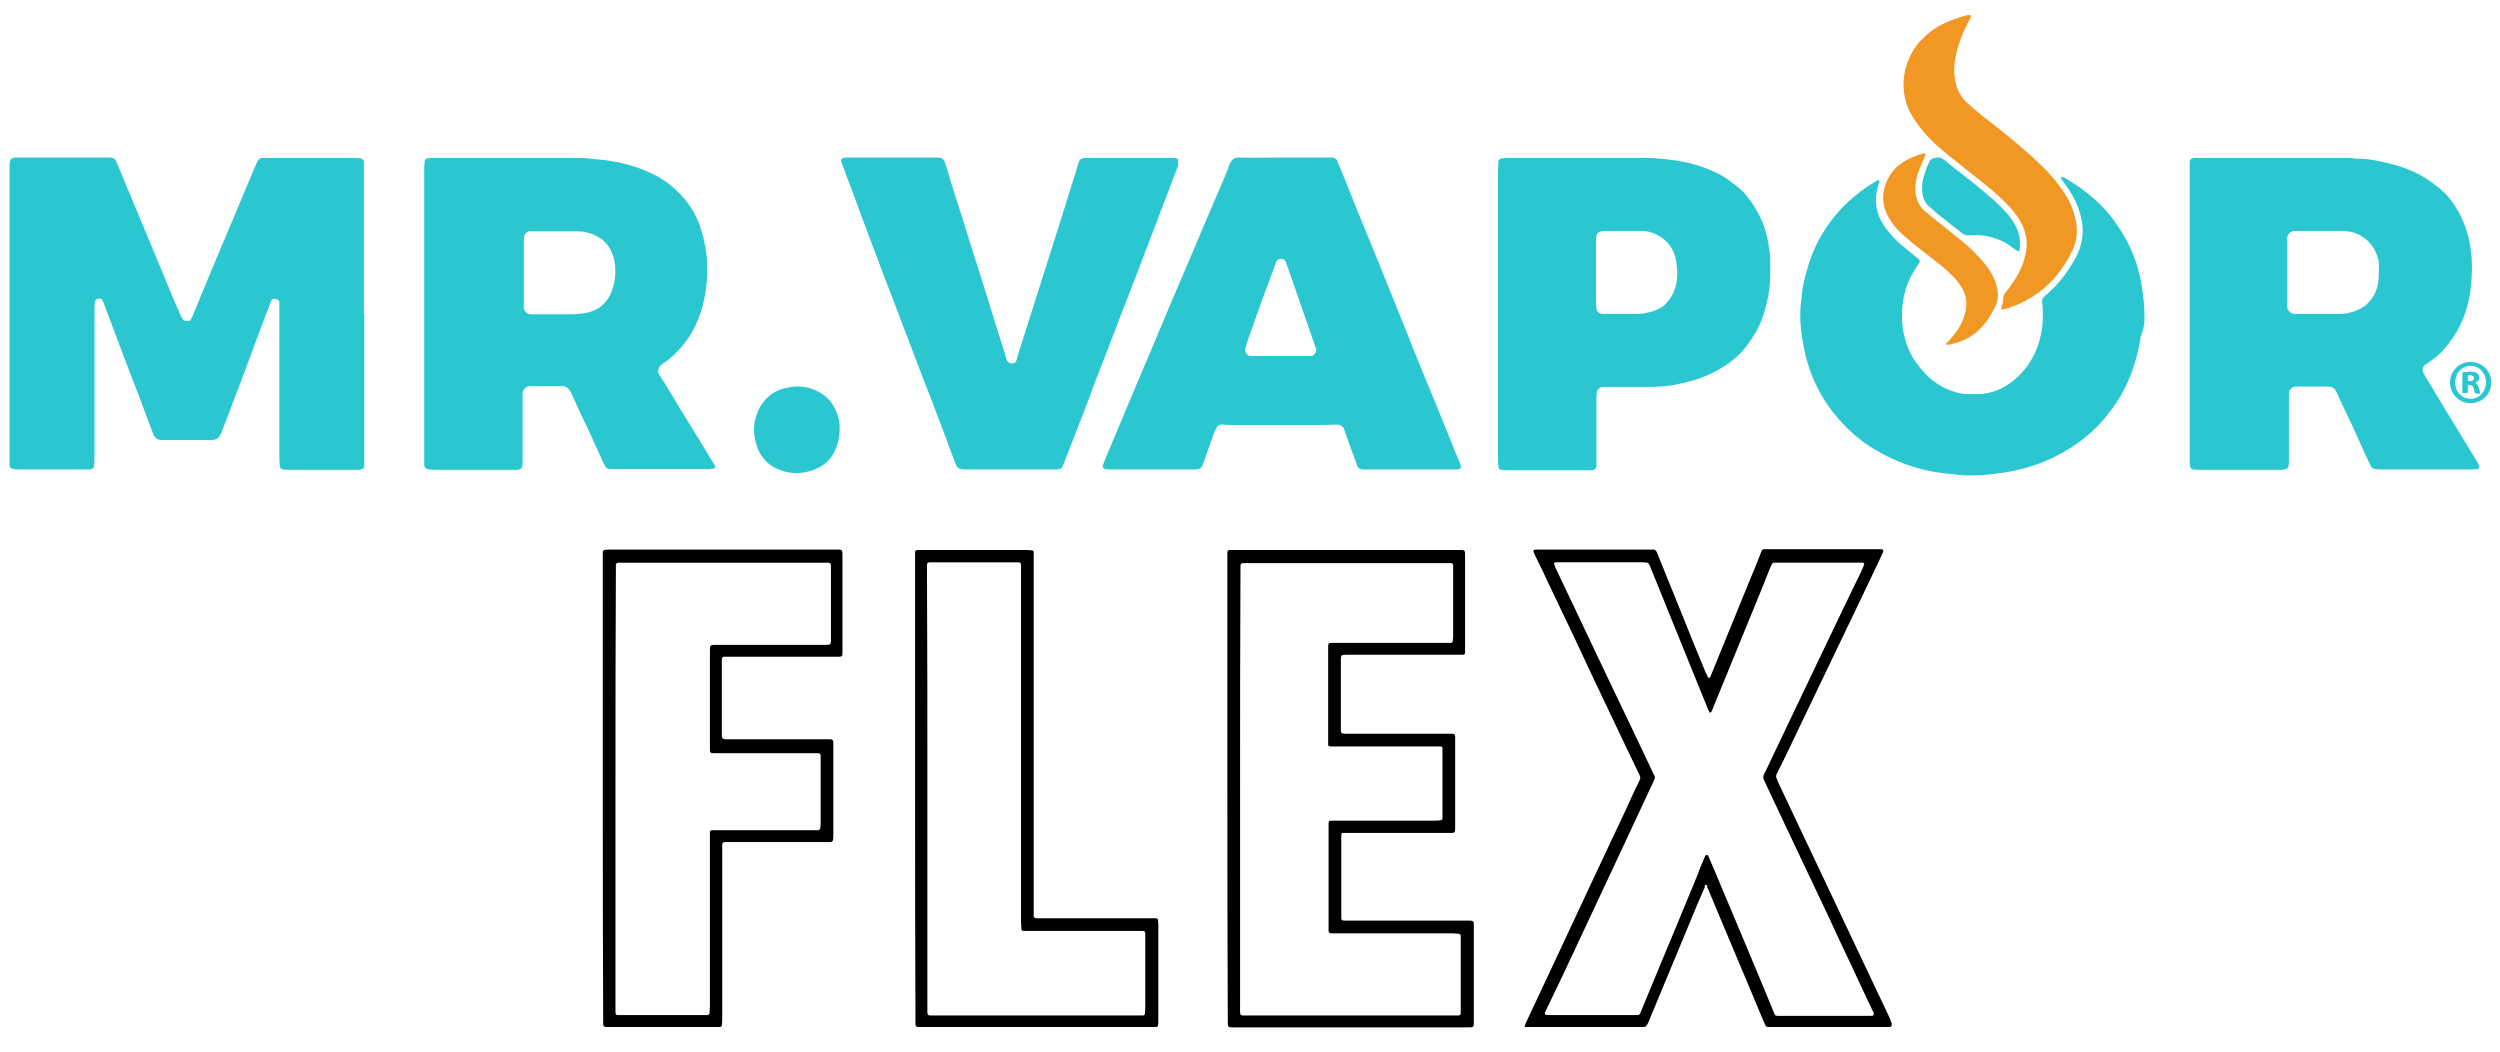 <?xml version="1.0" encoding="UTF-8"?> <svg xmlns="http://www.w3.org/2000/svg" xmlns:xlink="http://www.w3.org/1999/xlink" version="1.1" id="Layer_1" x="0px" y="0px" viewBox="0 0 630 265" style="enable-background:new 0 0 630 265;" xml:space="preserve"> <style type="text/css"> .st0{fill:#F19724;} .st1{fill:#2BC7D1;} </style> <g> <g> <path class="st0" d="M502.9,77c0.7-1.5,0.7-3.1,0.3-4.7c-0.3-1.3-0.8-2.4-1.5-3.6c-0.8-1.4-1.8-2.6-2.9-3.8 c-1.3-1.4-2.6-2.7-4.1-3.9c-1.9-1.5-3.7-3-5.6-4.5c-1.3-1-2.6-2.1-3.8-3.1c-2.1-1.7-2.8-4-2.6-6.6c0.1-1.3,0.4-2.7,0.9-3.9 c0.4-1,0.8-2.1,1.3-3.1c0.1-0.3,0.4-0.6,0.3-1c-0.2-0.2-0.5-0.1-0.7-0.1c-1.6,0.5-3.2,1.1-4.7,2c-1.1,0.7-2.2,1.6-3,2.7 c-1.9,2.6-2.7,5.5-2,8.6c0.3,1.3,0.9,2.5,1.7,3.7c0.9,1.4,2,2.6,3.3,3.7c1.5,1.3,2.9,2.5,4.5,3.7c1.5,1.2,3.1,2.4,4.6,3.6 c1.2,0.9,2.3,2,3.4,3.1c0.9,0.9,1.6,1.9,2.2,2.9c0.8,1.4,1.1,2.8,1,4.4c-0.1,1.4-0.5,2.7-1,3.9c-0.7,1.6-1.7,2.9-2.8,4.2 c-0.4,0.5-0.9,1-1.3,1.4c0,0,0,0.2,0.1,0.3c0.6,0,1.2-0.1,1.7-0.3C497.3,85.4,500.7,81.9,502.9,77"></path> <path class="st0" d="M522.3,63c1-2.1,1.3-4.5,0.9-6.9c-0.3-1.5-0.7-3-1.3-4.4c-0.8-1.9-2-3.6-3.2-5.2c-1.4-1.9-3-3.6-4.7-5.2 c-2.6-2.5-5.3-4.8-8.1-7.1c-2.2-1.8-4.4-3.5-6.6-5.2c-1.2-1-2.3-2-3.5-3c-1-0.9-1.7-1.9-2.3-3.1c-0.6-1.4-0.9-2.8-1-4.3 c-0.1-1.7,0.1-3.4,0.5-5.1c0.6-2.7,1.6-5.3,2.9-7.7c0.2-0.5,0.5-0.9,0.7-1.4c0.1-0.1,0.1-0.4,0-0.5c-0.1-0.1-0.3-0.1-0.5-0.1 c-0.1,0-0.2,0-0.3,0c-2.3,0.6-4.6,1.4-6.7,2.5c-2.1,1.1-3.9,2.6-5.5,4.4c-3.6,4.1-5.9,12-1.5,18.9c0.8,1.3,1.7,2.5,2.7,3.7 c1.6,1.8,3.3,3.5,5.2,5c2.2,1.8,4.5,3.6,6.7,5.4c1.8,1.4,3.6,2.8,5.4,4.3c1.5,1.3,3,2.7,4.3,4.1c1.1,1.2,2.1,2.5,2.9,4 c1.2,2.2,1.7,4.6,1.3,7.1c-0.3,1.8-0.8,3.5-1.7,5.2c-0.8,1.7-1.9,3.2-3,4.7c-1,1.2-1,1.1-1.1,2.5c0,0.5-0.2,0.9-0.3,1.4 c-0.1,0.3-0.1,0.5-0.2,1.1c0.7-0.2,1.2-0.3,1.6-0.4C513.6,75.2,518.9,70.1,522.3,63"></path> </g> <path class="st1" d="M624.6,97.8c-0.2-0.7-0.4-1.1-0.9-1.3v-0.1c0.6-0.2,1-0.6,1-1.2c0-0.5-0.2-0.9-0.5-1.1 c-0.3-0.3-0.8-0.4-1.7-0.4c-0.8,0-1.5,0.1-1.9,0.2V99h1.2V97h0.5c0.7,0,1,0.3,1.1,0.8c0.2,0.6,0.2,1.1,0.4,1.3h1.2 C624.9,98.8,624.8,98.6,624.6,97.8z M622.4,96.1h-0.6v-1.5c0.1,0,0.3-0.1,0.6-0.1c0.7,0,1.1,0.3,1.1,0.8 C623.5,95.9,623,96.1,622.4,96.1z"></path> <path class="st1" d="M622.6,91.2c-2.9,0-5.2,2.3-5.2,5.2s2.3,5.2,5.2,5.2c2.9,0,5.2-2.3,5.2-5.2S625.5,91.2,622.6,91.2z M622.6,100.5c-2.2,0-3.9-1.8-3.9-4.1c0-2.3,1.7-4.2,3.9-4.2c2.2,0,3.9,1.9,3.9,4.2C626.4,98.7,624.8,100.5,622.6,100.5z"></path> <path class="st1" d="M624.6,97.8c-0.2-0.7-0.4-1.1-0.9-1.3v-0.1c0.6-0.2,1-0.6,1-1.2c0-0.5-0.2-0.9-0.5-1.1 c-0.3-0.3-0.8-0.4-1.7-0.4c-0.8,0-1.5,0.1-1.9,0.2V99h1.2V97h0.5c0.7,0,1,0.3,1.1,0.8c0.2,0.6,0.2,1.1,0.4,1.3h1.2 C624.9,98.8,624.8,98.6,624.6,97.8z M622.4,96.1h-0.6v-1.5c0.1,0,0.3-0.1,0.6-0.1c0.7,0,1.1,0.3,1.1,0.8 C623.5,95.9,623,96.1,622.4,96.1z"></path> <path class="st1" d="M624.6,97.8c-0.2-0.7-0.4-1.1-0.9-1.3v-0.1c0.6-0.2,1-0.6,1-1.2c0-0.5-0.2-0.9-0.5-1.1 c-0.3-0.3-0.8-0.4-1.7-0.4c-0.8,0-1.5,0.1-1.9,0.2V99h1.2V97h0.5c0.7,0,1,0.3,1.1,0.8c0.2,0.6,0.2,1.1,0.4,1.3h1.2 C624.9,98.8,624.8,98.6,624.6,97.8z M622.4,96.1h-0.6v-1.5c0.1,0,0.3-0.1,0.6-0.1c0.7,0,1.1,0.3,1.1,0.8 C623.5,95.9,623,96.1,622.4,96.1z"></path> <path class="st1" d="M210.8,112.6c0.5-1.4,0.8-2.8,0.8-4.2c0-2-0.1-2.6-0.7-4.3c-1.1-3-3.1-4.9-6-6c-2.5-0.9-4.9-0.9-7.4-0.2 c-2.3,0.6-4.1,1.9-5.5,3.9c-1.2,1.8-1.8,3.8-2,5.9c-0.1,1.8,0.3,3.5,0.9,5.2c0.9,2.3,2.4,4,4.6,5.1c3.6,1.7,7.3,1.6,10.9-0.2 C208.5,116.7,210,114.9,210.8,112.6"></path> <path class="st1" d="M445.4,60.2c-0.7-3.5-2.2-6.7-4.3-9.6c-0.8-1-1.5-2.1-2.5-2.9c-2-1.7-4.1-3.3-6.6-4.4 c-3.2-1.5-6.5-2.4-9.9-2.9c-1.3-0.2-2.6-0.3-3.8-0.4c-1.5-0.2-2.9-0.2-4.4-0.2c-9,0-18.1,0-27.1,0c-2.3,0-4.6,0-6.9,0 c-0.5,0-1,0-1.4,0.1c-0.6,0.1-0.9,0.4-0.9,0.9c0,0.7-0.1,1.3-0.1,1.9v73.1c0,0.6,0,1.2,0.1,1.8c0,0.4,0.3,0.8,0.8,0.8 c0.5,0.1,1.1,0.1,1.6,0.1c6.6,0,13.3,0,19.9,0c0.4,0,0.8,0,1.2,0c0.2,0,0.4,0,0.5-0.1c0.3-0.1,0.5-0.3,0.6-0.6 c0.1-0.2,0.1-0.5,0.1-0.7c0-0.5,0-1,0-1.6c0-5,0-10,0-15c0-0.5,0-1.1,0.1-1.6c0.1-0.8,0.8-1.4,1.6-1.4c0.5,0,0.9,0,1.4,0 c3.3,0,6.6,0,9.9,0c2.7,0,5.4-0.2,8-0.8c3.6-0.7,7-1.9,10.2-3.8c2.4-1.4,4.6-3.1,6.3-5.3c1.7-2.1,3.1-4.4,4.1-6.9 c1.4-3.7,2.2-7.7,2.2-11.7c0-0.8,0-1.6,0-2.5C446.2,64.3,445.8,62.3,445.4,60.2z M422.6,70.3c-0.2,2.2-1,4.2-2.5,5.9 c-1.2,1.4-2.8,2.1-4.6,2.5c-1.1,0.3-2.3,0.4-3.5,0.4c-2.3,0-4.7,0-7,0c-0.4,0-0.8,0-1.2,0c-0.9-0.1-1.4-0.6-1.5-1.4 c-0.1-0.5,0-0.9-0.1-1.4v-7.6c0-2.6,0-5.3,0-7.9c0-0.5,0-0.9,0.1-1.4c0.1-0.6,0.6-1,1.2-1.1c0.2,0,0.5-0.1,0.7-0.1 c3.2,0,6.3,0,9.5,0c1.1,0,2.2,0.2,3.3,0.7c3.4,1.5,5.2,4.2,5.5,7.9C422.7,68,422.7,69.2,422.6,70.3z"></path> <path class="st1" d="M368.1,117.3c-0.2-0.7-0.5-1.3-0.8-2c-1.9-4.8-3.9-9.6-5.8-14.3c-2.2-5.3-4.4-10.6-6.5-16 c-2.6-6.5-5.3-13.1-7.9-19.6c-1.9-4.7-3.9-9.4-5.8-14.2c-1-2.5-2-5-3-7.5c-0.4-1-0.9-2.1-1.3-3.1c-0.2-0.5-0.6-0.8-1.2-0.9 c-0.5,0-1.1,0-1.6,0c-3.5,0-6.9,0-10.4,0h-1.1c-3.5,0-6.9,0.1-10.4,0c-1.3,0-1.9,0.5-2.4,1.6c-0.6,1.8-1.4,3.5-2.1,5.2 c-1.5,3.5-3,7-4.5,10.5c-1.1,2.5-2.1,5.1-3.2,7.6c-1.5,3.5-3,7-4.5,10.5c-1.7,4-3.3,7.9-5,11.9c-1.8,4.3-3.7,8.6-5.5,13 c-2.2,5.2-4.4,10.5-6.6,15.7c-0.2,0.6-0.4,1.1-0.6,1.6c-0.1,0.4,0.1,0.8,0.6,0.9c0.5,0.1,0.9,0.1,1.4,0.1h20.6c2.1,0,2.2-0.1,2.9-2 c0.7-2,1.4-4,2.1-6c0.3-0.8,0.6-1.7,1-2.4c0.3-0.6,0.8-1,1.6-0.9c1.1,0.1,2.1,0.1,3.2,0.1c6.3,0,12.7,0,19,0c2.2,0,4.5,0,6.7-0.1 c0.7,0,1.2,0.3,1.6,0.9c0.1,0.3,0.2,0.5,0.3,0.8c0.7,2,1.4,4.1,2.2,6.1c0.3,0.8,0.6,1.6,0.9,2.5c0.2,0.7,0.7,0.9,1.3,1 c0.4,0,0.7,0,1.1,0h21.5c0.4,0,0.7,0,1.1,0c0.2,0,0.5-0.1,0.7-0.1C368,118.1,368.3,117.7,368.1,117.3z M331.2,89.3 c-0.2,0.2-0.4,0.4-0.7,0.4c-0.4,0-0.7,0-1.1,0c-4.5,0-8.9,0-13.4,0c-0.2,0-0.5,0-0.7,0c-0.8,0-1.3-0.4-1.5-1.2 c-0.1-0.2-0.1-0.5,0-0.7c0.2-0.7,0.5-1.4,0.7-2.2c0.9-2.5,1.8-5.1,2.7-7.6c1.4-3.9,2.8-7.8,4.3-11.7c0.1-0.3,0.2-0.5,0.4-0.8 c0.5-0.3,0.9-0.3,1.3-0.2c0.3,0,0.5,0.2,0.7,0.5c0.1,0.2,0.2,0.4,0.3,0.7c0.7,2,1.4,4,2.1,6c1.6,4.7,3.3,9.4,4.9,14.1 c0.1,0.3,0.2,0.7,0.4,1C331.9,88.2,331.7,88.7,331.2,89.3z"></path> <path class="st1" d="M180.1,117.2c-0.1-0.2-0.2-0.4-0.4-0.6c-1.8-3-3.6-6-5.5-9c-2.2-3.6-4.3-7.1-6.5-10.7c-0.7-1-1.3-2.1-1.9-3.1 c0.1-1.2,0.6-1.8,1.3-2.2c1.5-1,2.9-2.2,4.1-3.6c1.7-1.8,3.1-3.9,4.1-6.1c1.9-4,2.7-8.2,2.9-12.6c0.1-1.8,0-3.5-0.2-5.3 c-0.3-2.5-0.9-5-1.7-7.3c-0.9-2.5-2.3-4.8-4-6.8c-2.5-2.9-5.5-5.1-9-6.6c-3.3-1.5-6.8-2.4-10.5-2.9c-1.2-0.2-2.5-0.2-3.7-0.4 c-1.6-0.2-3.3-0.2-4.9-0.2h-35.7c-0.2,0-0.5,0.1-0.7,0.1c-0.4,0.1-0.8,0.4-0.8,0.8c0,0.5-0.1,1.1-0.1,1.6v73.6c0,0.4,0,0.8,0,1.2 c0.1,0.8,0.4,1.1,1.2,1.2c0.5,0.1,1.1,0.1,1.6,0.1h19.2c0.5,0,0.9,0,1.4,0c0.2,0,0.5-0.1,0.7-0.2c0.4-0.1,0.6-0.4,0.6-0.7 c0.1-0.6,0.1-1.2,0.1-1.8c0-5,0-10,0-15c0-0.5,0-1.1,0-1.6c0-0.9,0.9-1.8,1.8-1.8c0.2,0,0.4,0,0.5,0h7c0.3,0,0.6,0,0.9,0 c0.7,0.1,1.2,0.4,1.6,1c0.2,0.3,0.3,0.6,0.5,0.9c0.6,1.2,1.1,2.3,1.6,3.5c0.9,1.9,1.8,3.8,2.7,5.7c1.2,2.5,2.3,5.1,3.5,7.7 c1,2.1,0.9,2.1,3.3,2.1h22.5c0.3,0,0.6,0,0.9,0c0.2,0,0.5,0,0.7-0.1C180.2,118.2,180.4,117.8,180.1,117.2z M154.2,73.3 c-1.2,3.1-3.4,5-6.7,5.6c-1.3,0.2-2.6,0.3-3.9,0.3c-2.9,0-5.7,0-8.6,0c-0.5,0-0.9,0-1.4,0c-0.8-0.1-1.5-0.8-1.6-1.6 c0-0.5,0-0.9,0-1.4V61c0-0.5,0-1,0.1-1.4c0.1-0.7,0.6-1.2,1.3-1.3c0.3,0,0.7,0,1,0h11.1c0.9,0,1.9,0.1,2.8,0.4 c3.4,0.9,5.5,3.1,6.4,6.4C155.3,67.7,155.2,70.5,154.2,73.3z"></path> <path class="st1" d="M624.7,117.2c-0.2-0.3-0.3-0.6-0.5-0.9c-1.1-1.8-2.2-3.6-3.3-5.4c-3.2-5.2-6.3-10.4-9.5-15.7 c-0.2-0.4-0.5-0.8-0.7-1.2c-0.3-0.7-0.3-1.6,0.6-2.2c0.4-0.3,0.8-0.5,1.2-0.8c1.2-0.9,2.4-1.8,3.4-3c1.2-1.4,2.3-2.9,3.3-4.6 c2.2-3.9,3.3-8.1,3.6-12.6c0.2-2.7,0.2-5.5-0.2-8.2c-0.6-3.7-1.7-7.2-3.7-10.3c-0.9-1.5-2-2.9-3.3-4.1c-1.8-1.6-3.7-3-5.9-4.2 c-2.3-1.2-4.7-2.1-7.2-2.7c-2.7-0.7-5.5-1.3-8.3-1.3c-0.2,0-0.4,0-0.5,0c-1.3-0.3-2.7-0.2-4-0.2h-35.4c-0.5,0-0.9,0-1.4,0 c-0.7,0.1-1.1,0.4-1.1,1.1c0,0.6,0,1.3,0,1.9c0,12.1,0,24.2,0,36.3v27.8c0,3,0,6,0,9c0,0.5,0,1.1,0.1,1.6c0.1,0.4,0.4,0.8,0.8,0.8 c0.6,0.1,1.2,0.1,1.8,0.1c6.4,0,12.8,0,19.2,0c0.5,0,0.9,0,1.4,0c0.3,0,0.6-0.1,0.9-0.2c0.4-0.1,0.6-0.3,0.7-0.7 c0.1-0.6,0.1-1.2,0.1-1.8c0-5.1,0-10.1,0-15.1c0-0.5,0-1.1,0-1.6c0-0.4,0.2-0.7,0.4-0.9c0.4-0.5,0.9-0.7,1.5-0.7c2.2,0,4.3,0,6.5,0 c0.5,0,1.1,0,1.6,0c1,0.1,1.6,0.5,2,1.4c1.2,2.7,2.5,5.4,3.8,8.1c1,2.1,1.9,4.2,2.8,6.2c0.7,1.4,1.3,2.9,2,4.3 c0.2,0.5,0.6,0.7,1.1,0.8c0.5,0.1,1.1,0.1,1.6,0.1c2.3,0,4.7,0,7,0c5.2,0,10.3,0,15.5,0c0.6,0,1.2,0,1.8-0.1 C624.7,118.2,624.9,117.7,624.7,117.2z M599.4,70.4c-0.2,2.4-1.1,4.5-2.9,6.2c-0.8,0.8-1.8,1.3-2.8,1.7c-1.3,0.5-2.6,0.8-4,0.8 c-3.7,0-7.4,0-11.1,0c-0.2,0-0.3,0-0.5,0c-0.8,0-1.7-0.9-1.7-1.7c0-0.5,0-1,0-1.4V61.2c0-0.5,0-0.9,0-1.4c0.1-0.8,0.8-1.5,1.6-1.6 c0.3,0,0.6,0,0.9,0c3.7,0,7.5,0,11.3,0c1.6,0,3,0.3,4.4,1c2.2,1.2,3.7,3,4.5,5.4c0.3,0.8,0.4,1.7,0.4,2.6 C599.4,68.3,599.5,69.4,599.4,70.4z"></path> <path class="st1" d="M296.9,40.8c0.1-0.5-0.1-0.9-0.7-1c-0.4,0-0.8,0-1.2,0c-6.9,0-13.7,0-20.6,0c-0.3,0-0.6,0-0.9,0 c-1.1,0.1-1.3,0.2-1.7,1.2c-0.4,1.3-0.8,2.6-1.2,3.9c-1.8,5.8-3.6,11.6-5.5,17.5c-1.2,3.9-2.5,7.8-3.7,11.7 c-1.6,4.9-3.1,9.8-4.7,14.8c-0.2,0.7-0.4,1.4-0.6,2c-0.1,0.2-0.2,0.4-0.4,0.5c-0.7,0.4-1.7,0.1-2-0.7c-0.1-0.2-0.2-0.4-0.2-0.7 c-0.9-2.9-1.8-5.7-2.7-8.6c-1.2-4-2.5-7.9-3.7-11.9c-1.7-5.3-3.4-10.6-5-15.9c-0.3-0.9-0.6-1.8-0.9-2.7c-0.9-3-1.9-6-2.8-9.1 c-0.6-2-0.8-2.1-2.8-2.1c-3.6,0-7.2,0-10.7,0c-2.8,0-5.6,0-8.4,0c-1,0-2,0-3,0c-0.4,0-0.7,0-1,0.1c-0.4,0.1-0.7,0.5-0.5,0.9 c0,0.1,0.1,0.2,0.1,0.3c0.4,1.1,0.8,2.2,1.2,3.3c1.1,2.9,2.2,5.7,3.2,8.6c1.5,3.9,2.9,7.8,4.4,11.7c1.4,3.8,2.9,7.6,4.3,11.3 c1.5,3.9,3,7.9,4.5,11.8c1.6,4.3,3.3,8.6,5,13c1.9,4.9,3.7,9.8,5.5,14.6c0.2,0.7,0.5,1.3,0.8,2c0.2,0.6,0.7,0.8,1.2,0.9 c0.5,0.1,1.1,0.1,1.6,0.1h11.1c3.5,0,6.9,0,10.4,0c0.5,0,1.1,0,1.6-0.1c0.4,0,0.7-0.2,0.8-0.6c0.3-0.6,0.6-1.3,0.8-1.9 c1.2-3,2.3-6,3.5-9c1.4-3.6,2.8-7.2,4.1-10.8c1.1-2.8,2.2-5.7,3.3-8.5c1-2.7,2.1-5.4,3.1-8.1c1.1-2.8,2.2-5.7,3.3-8.5 c1.3-3.4,2.6-6.8,3.9-10.2c1.2-3.1,2.3-6.1,3.5-9.2c1.2-3.2,2.5-6.5,3.7-9.7C296.8,41.3,296.9,41,296.9,40.8"></path> <path class="st1" d="M540.4,79.6c0-1.6-0.1-3.2-0.3-4.7c-0.2-1.9-0.5-3.7-0.9-5.5c-0.9-3.8-2.3-7.4-4.4-10.7 c-1.6-2.6-3.4-5.1-5.6-7.2c-0.9-0.9-1.8-1.7-2.8-2.5c-1.7-1.5-3.7-2.7-5.6-3.9c-0.3-0.2-0.7-0.4-1.1-0.5c-0.2-0.1-0.3,0-0.4,0.3 c0.2,0.2,0.4,0.5,0.6,0.8c0.5,0.8,1.1,1.5,1.6,2.3c1.2,1.8,2.1,3.8,2.7,5.9c1.1,3.7,0.8,7.3-1,10.8c-1.9,3.6-4.3,6.7-7.3,9.4 c-0.3,0.2-0.5,0.4-0.8,0.7c-0.4,0.3-0.5,0.7-0.5,1.3c0.1,0.8,0.2,1.5,0.2,2.3c0,1.6,0,3.3-0.3,4.9c-0.4,2.4-1.1,4.7-2.3,6.8 c-1.2,2.3-2.9,4.2-4.8,5.8c-2.5,2-5.4,3.3-8.7,3.4c-1.1,0-2.1,0-3.2,0c-1.1,0-2.1-0.3-3.1-0.6c-3.9-1.2-6.9-3.7-9.3-7 c-2.2-2.9-3.3-6.3-3.7-9.9c-0.2-2-0.1-4.1,0.2-6.1c0.4-2.6,1.3-5,2.6-7.2c0.4-0.6,0.8-1.3,1.2-1.9c0.2-0.2,0.3-0.5,0.4-0.7 c-0.1-0.6-0.5-0.8-0.8-1c-1.4-1.1-2.7-2.2-4.1-3.4c-1.5-1.3-2.9-2.9-4.1-4.6c-2.1-3.1-2.6-6.5-1.5-10.1c0.1-0.4,0.4-0.9,0.3-1.3 c-0.5-0.1-0.5-0.1-0.6,0c-1.5,0.9-2.9,1.8-4.2,2.8c-2.1,1.6-4.1,3.4-5.8,5.4c-2.8,3.3-5.1,7-6.6,11.1c-0.9,2.5-1.6,5-2.1,7.6 c-0.2,1.1-0.2,2.2-0.4,3.3c-0.3,2.2-0.3,4.5-0.1,6.7c0.2,2,0.5,3.9,0.9,5.9c1.1,5.1,3.1,9.8,6.1,14.1c1.5,2.1,3.1,3.9,4.9,5.7 c2.2,2.1,4.6,4,7.3,5.5c3.6,2.1,7.5,3.7,11.5,4.7c1.6,0.4,3.2,0.7,4.8,0.9c1.2,0.2,2.5,0.2,3.7,0.4c0.9,0.1,1.7,0.2,2.6,0.2 c1.8,0,3.6,0,5.4-0.2c1.8-0.2,3.5-0.4,5.2-0.7c4.1-0.8,8.1-2,11.8-3.9c5.2-2.6,9.6-6,13.2-10.6c2.7-3.4,4.8-7.1,6.2-11.2 c0.9-2.7,1.7-5.4,2-8.2C540.2,83,540.5,81.3,540.4,79.6"></path> <path class="st1" d="M508.9,63.3c0.4-2.5,0-4.7-1.2-6.8c-0.6-1.1-1.3-2.1-2.2-3c-1-1.1-2-2.1-3.1-3.1c-1.6-1.4-3.3-2.8-5-4.2 c-2.4-1.9-4.9-3.8-7.3-5.8c-0.2-0.1-0.4-0.3-0.6-0.4c-0.5-0.3-1-0.4-1.5-0.3c-0.2,0-0.3,0.1-0.5,0.1c-0.7,0.1-1.2,0.5-1.4,1.2 c-0.6,1.2-1,2.5-1.4,3.8c-0.3,1.2-0.4,2.3-0.3,3.5c0.1,1.4,0.6,2.6,1.6,3.6c0.8,0.7,1.6,1.4,2.4,2.1c1.9,1.5,3.9,3.1,5.8,4.6 c0.1,0.1,0.2,0.1,0.3,0.2c0.5,0.4,1,0.6,1.6,0.5c0.5,0,0.9,0,1.4-0.1c1.4,0,2.7,0.2,4,0.5c2,0.5,3.9,1.3,5.5,2.6 c0.4,0.3,0.8,0.5,1.2,0.8C508.4,63.3,508.6,63.3,508.9,63.3"></path> <path class="st1" d="M91.8,79.2v36.3c0,0.6,0,1.2,0,1.8c0,0.7-0.4,1-1.1,1.1c-0.3,0-0.7,0-1.1,0c-5.6,0-11.3,0-16.9,0 c-0.5,0-0.9,0-1.4-0.1c-0.4-0.1-0.7-0.4-0.8-0.8c0-0.6-0.1-1.2-0.1-1.8V89.2V78c0-0.5,0-0.9,0-1.4c0-0.8-0.1-1.1-1.1-1.3 c-0.4-0.1-0.7,0.1-0.9,0.4c-0.1,0.2-0.2,0.3-0.2,0.5c-1,2.5-1.9,5-2.9,7.6L62,92.7c-1.2,3.2-2.4,6.4-3.6,9.5 c-0.9,2.4-1.8,4.7-2.7,7.1c-0.4,1-1.1,1.4-2.1,1.6c-0.3,0.1-0.7,0-1,0H41.6c-0.4,0-0.7,0-1.1,0c-0.8-0.1-1.3-0.5-1.7-1.1 c-0.2-0.5-0.4-1-0.6-1.5c-1.8-4.8-3.6-9.7-5.5-14.5c-1.6-4.2-3.2-8.4-4.8-12.7c-0.6-1.6-1.2-3.2-1.8-4.8c-0.1-0.3-0.3-0.7-0.5-0.9 c-0.1-0.1-0.3-0.2-0.4-0.2c-0.4,0-0.8,0.1-1.1,0.4c-0.1,0.1-0.2,0.3-0.2,0.5c0,0.6-0.1,1.3-0.1,1.9c0,12.5,0,25,0,37.5 c0,0.6,0,1.3-0.1,1.9c0,0.4-0.3,0.6-0.6,0.8c-0.2,0.1-0.5,0.1-0.7,0.1c-0.3,0-0.7,0-1.1,0c-5.5,0-10.9,0-16.4,0 c-0.5,0-1.1,0-1.6-0.1c-0.5-0.1-0.8-0.4-0.9-0.9c0-0.5,0-0.9,0-1.4V42.3c0-0.5,0-1.1,0.1-1.6c0-0.5,0.4-0.8,0.9-0.9 c0.2,0,0.3-0.1,0.5-0.1c0.2,0,0.5,0,0.7,0c7.5,0,15,0,22.5,0c1.7,0,1.8,0.1,2.5,1.7c2,4.8,4,9.6,6,14.4c2.3,5.5,4.6,11,6.9,16.6 c0.9,2.3,1.9,4.5,2.9,6.8c0.1,0.3,0.2,0.5,0.4,0.8c0.1,0.2,0.2,0.4,0.4,0.6c0.3,0.3,0.6,0.3,1.2,0.3c0.4,0,0.7-0.2,0.8-0.6 c0.2-0.4,0.4-0.7,0.5-1.1c1.9-4.5,3.7-9,5.6-13.5c1.7-4.1,3.5-8.2,5.2-12.3c0.9-2.2,1.8-4.4,2.8-6.7c0.7-1.7,1.4-3.4,2.1-5 c0.2-0.4,0.3-0.7,0.5-1.1c0.3-0.5,0.7-0.8,1.2-0.8c0.5,0,0.9,0,1.4,0c7.2,0,14.3,0,21.5,0c0.6,0,1.2,0,1.8,0.1 c0.5,0.1,0.9,0.4,0.9,0.9c0,0.6,0,1.3,0,1.9V79.2z"></path> <g> <path d="M384.2,258.7c0.1-0.4,0.3-0.8,0.4-1.1c2.3-4.8,4.5-9.7,6.8-14.5c3.4-7.2,6.7-14.4,10.1-21.6c2.7-5.7,5.3-11.3,8-17 c1.2-2.6,2.4-5.3,3.7-7.9c0.2-0.4,0.2-0.8,0-1.2c-0.3-0.6-0.6-1.3-0.9-1.9c-1.8-3.8-3.7-7.6-5.5-11.5c-3.4-7.1-6.8-14.3-10.1-21.4 c-2.1-4.4-4.2-8.8-6.3-13.2c-1.1-2.4-2.2-4.7-3.4-7.1c-0.2-0.4-0.3-0.7-0.5-1.1c-0.2-0.4,0-0.7,0.4-0.7c0.6,0,1.2,0,1.7,0 c8.9,0,17.8,0,26.6,0c0.4,0,0.8,0,1.2,0c0.2,0,0.4,0,0.5,0c0.2,0.1,0.3,0.2,0.4,0.3c0.2,0.2,0.3,0.5,0.4,0.8c2,4.9,4,9.9,6,14.8 c2,5,4,10,6.1,15c0.2,0.5,0.5,0.9,0.7,1.4c0,0,0.3,0,0.3,0c0.2-0.2,0.3-0.5,0.4-0.7c1.1-2.7,2.2-5.4,3.3-8.1 c2.3-5.6,4.6-11.3,6.9-16.9c0.6-1.4,1.2-2.9,1.8-4.4c0.2-0.6,0.5-1.2,0.7-1.8c0.1-0.3,0.3-0.5,0.7-0.5c0.4,0,0.8,0,1.2,0 c9,0,18,0,27,0c0.5,0,0.9,0,1.4,0c0.2,0,0.4,0.3,0.4,0.5c0,0.2-0.1,0.3-0.2,0.5c-0.3,0.7-0.7,1.5-1,2.2c-2.1,4.4-4.2,8.8-6.3,13.2 c-2.8,5.9-5.7,11.8-8.5,17.7c-2.6,5.5-5.3,11-7.9,16.5c-0.9,1.8-1.7,3.6-2.6,5.3c-0.1,0.3-0.3,0.5-0.4,0.8c-0.1,0.3-0.2,0.7,0,1 c0.1,0.3,0.2,0.5,0.3,0.8c0.7,1.6,1.5,3.1,2.2,4.7c2.7,5.7,5.4,11.4,8.1,17.1c2.9,6.1,5.8,12.3,8.7,18.4c3,6.3,6,12.7,9,19 c0.3,0.6,0.5,1.2,0.7,1.8c0.1,0.2,0,0.3,0,0.5c0,0.1-0.1,0.2-0.2,0.3c-0.2,0.1-0.3,0.1-0.5,0.1c-0.6,0-1.2,0-1.7,0 c-9.1,0-18.1,0-27.2,0c-0.5,0-0.9,0-1.4,0c-0.4,0-0.8-0.1-0.9-0.6c-0.2-0.5-0.5-1.1-0.7-1.6c-0.9-2.2-1.9-4.5-2.8-6.7 c-2.3-5.5-4.6-10.9-6.9-16.4c-1.3-3.1-2.6-6.2-3.9-9.3c-0.1-0.2-0.2-0.4-0.3-0.6c0-0.1,0-0.2,0-0.3c0-0.2-0.1-0.3-0.3-0.3 c-0.2,0-0.3,0.1-0.3,0.3c0,0.1,0,0.2,0,0.3c-0.7,1.5-1.3,3.1-2,4.6c-2.6,6.3-5.2,12.5-7.8,18.8c-1.5,3.5-2.9,7.1-4.4,10.6 c-0.1,0.2-0.2,0.4-0.3,0.6c-0.2,0.3-0.4,0.6-0.8,0.6c-0.2,0-0.5,0-0.7,0c-9.5,0-19,0-28.5,0c-0.3,0-0.6,0-0.9,0 C384.4,258.9,384.3,258.8,384.2,258.7z M429.8,215.5c0.2,0,0.4,0,0.6,0c0.6,1.4,1.2,2.8,1.8,4.2c2.6,6.3,5.3,12.5,7.9,18.8 c2.2,5.3,4.5,10.7,6.7,16.1c0.6,1.5,0.4,1.4,2.1,1.4c7.3,0,14.5,0,21.8,0c0.3,0,0.7,0,1,0c0.1,0,0.2,0,0.3-0.1 c0.1-0.1,0.2-0.2,0.2-0.3c0-0.4-0.2-0.8-0.4-1.1c-1.7-3.6-3.4-7.2-5.1-10.9c-2-4.2-4-8.4-5.9-12.6c-3.3-7-6.7-14.1-10-21.1 c-1.6-3.5-3.3-6.9-4.9-10.4c-0.5-1-0.9-2-1.4-3c-0.2-0.4-0.2-0.9,0-1.3c0.1-0.3,0.2-0.5,0.4-0.8c1.7-3.5,3.3-7,5-10.5 c2.5-5.2,5-10.5,7.5-15.7c3.6-7.6,7.3-15.2,10.9-22.7c0.5-0.9,0.9-1.9,1.3-2.8c0.1-0.2,0.1-0.3,0.2-0.5c0-0.1-0.2-0.4-0.3-0.4 c-0.3,0-0.7,0-1,0c-6.8,0-13.7,0-20.5,0c-0.3,0-0.7,0-1,0c-0.2,0-0.4,0.2-0.5,0.4c-0.2,0.4-0.3,0.7-0.5,1.1c-0.8,2-1.6,4-2.4,6 c-2.3,5.7-4.7,11.4-7,17.1c-1.7,4.2-3.5,8.5-5.2,12.7c-0.1,0.2-0.1,0.3-0.3,0.4c0,0.1-0.3,0.1-0.3,0c-0.1-0.2-0.2-0.4-0.3-0.6 c-2-5-4.1-10-6.1-15c-2.8-6.8-5.5-13.7-8.3-20.5c-0.2-0.4-0.3-0.9-0.6-1.3c-0.1-0.1-0.2-0.3-0.4-0.3c-0.5-0.1-0.9-0.1-1.4-0.1 c-4.2,0-8.5,0-12.7,0c-2.6,0-5.2,0-7.8,0c-0.4,0-0.8,0-1.2,0c-0.3,0-0.5,0.4-0.3,0.6c0.1,0.3,0.2,0.5,0.3,0.8c1,2,1.9,4.1,2.9,6.1 c2.2,4.6,4.3,9.1,6.5,13.7c3.5,7.3,6.9,14.6,10.4,21.8c1.6,3.3,3.1,6.6,4.7,9.9c0.1,0.3,0.2,0.5,0.4,0.8c0.2,0.3,0.2,0.7,0,1 c-0.1,0.2-0.1,0.3-0.2,0.5c-2.8,6-5.6,12-8.4,18c-3.8,8-7.5,16.1-11.3,24.1c-2.1,4.5-4.2,9-6.4,13.5c-0.4,0.8-0.8,1.7-1.2,2.5 c-0.1,0.2-0.1,0.3-0.1,0.5c0,0.1,0.1,0.2,0.2,0.2c0.3,0.1,0.7,0.1,1,0.1c7.1,0,14.2,0,21.2,0c0.3,0,0.6,0,0.9,0 c0.4,0,0.7-0.2,0.8-0.6c0.9-2.1,1.7-4.2,2.6-6.3c1.7-4.2,3.5-8.4,5.2-12.5c2.2-5.4,4.5-10.8,6.7-16.2 C428.4,218.7,429.1,217.1,429.8,215.5z"></path> <path d="M309.3,198.6c0-19.2,0-38.4,0-57.6c0-0.6,0-1.3,0-1.9c0-0.3,0.3-0.5,0.6-0.5c0.5,0,0.9,0,1.4,0c18.6,0,37.2,0,55.9,0 c2.1,0,2-0.2,2,1.9c0,7.5,0,15.1,0,22.6c0,0.5,0,0.9,0,1.4c0,0.3-0.2,0.5-0.6,0.5c-0.6,0-1.2,0-1.7,0c-8.9,0-17.9,0-26.8,0 c-2.4,0-2.2-0.2-2.2,2.1c0,5.2,0,10.4,0,15.7c0,0.4,0,0.8,0,1.2c0,0.7,0.2,0.9,1,0.9c0.5,0,0.9,0,1.4,0c5.5,0,11,0,16.5,0 c2.6,0,5.2,0,7.8,0c0.4,0,0.8,0,1.2,0c0.8,0,0.9,0.2,0.9,0.9c0,0.3,0,0.6,0,0.9c0,7.1,0,14.3,0,21.4c0,2,0.1,1.8-1.9,1.8 c-8.2,0-16.5,0-24.7,0c-0.6,0-1.2,0-1.7,0c-0.2,0-0.4,0.2-0.4,0.5c0,0.3,0,0.6,0,0.9c0,6.5,0,13,0,19.5c0,0.2,0,0.3,0,0.5 c0,0.5,0.2,0.7,0.8,0.7c0.5,0,1,0,1.6,0c9.5,0,19,0,28.5,0c0.5,0,1,0,1.6,0c0.7,0,0.9,0.2,0.9,0.9c0,0.3,0,0.7,0,1 c0,7.7,0,15.3,0,23c0,2.1,0.2,2-2,2c-19.3,0-38.6,0-58,0c-2.1,0-2,0.2-2-2C309.3,237.6,309.3,218.1,309.3,198.6z M312.5,198.8 c0,18.3,0,36.6,0,54.8c0,2.6-0.3,2.3,2.4,2.3c16.9,0,33.9,0,50.8,0c0.5,0,0.9,0,1.4,0c0.2,0,0.3,0,0.5,0c0.2,0,0.4-0.2,0.5-0.4 c0-0.3,0-0.6,0-0.9c0-6,0-12,0-17.9c0-0.3,0-0.6,0-0.9c0-0.2-0.2-0.4-0.5-0.5c-0.6,0-1.2-0.1-1.7-0.1c-9.6,0-19.2,0-28.7,0 c-0.5,0-0.9,0-1.4,0c-0.2,0-0.3,0-0.5,0c-0.2,0-0.4-0.2-0.5-0.5c0-0.4,0-0.8,0-1.2c0-8.4,0-16.7,0-25.1c0-0.3,0-0.7,0-1 c0-0.3,0.2-0.6,0.5-0.6c0.6,0,1.2,0,1.7,0c8.2,0,16.4,0,24.5,0c0.5,0,1,0,1.6-0.1c0.2,0,0.4-0.2,0.4-0.5c0-0.5,0-0.9,0-1.4 c0-5,0-10,0-15c0-0.3,0-0.7,0-1c0-0.1,0-0.2,0-0.3c0-0.2-0.2-0.4-0.5-0.4c-0.6,0-1.2,0-1.7,0c-8.1,0-16.1,0-24.2,0 c-0.5,0-0.9,0-1.4,0c-0.2,0-0.3,0-0.5,0c-0.2,0-0.5-0.2-0.5-0.4c0-0.3,0-0.6,0-0.9c0-7.8,0-15.7,0-23.5c0-0.2,0-0.3,0-0.5 c0-0.6,0.2-0.8,0.9-0.8c0.5,0,0.9,0,1.4,0c8.8,0,17.6,0,26.5,0c0.5,0,1,0,1.6,0c0.2,0,0.3,0,0.5,0c0.2,0,0.5-0.2,0.5-0.4 c0-0.4,0.1-0.8,0.1-1.2c0-5.6,0-11.3,0-16.9c0-0.3,0-0.7,0-1c0-0.3-0.2-0.6-0.5-0.6c-0.5,0-1,0-1.6,0c-16.4,0-32.8,0-49.3,0 c-0.3,0-0.6,0-0.9,0c-0.2,0-0.3,0-0.5,0c-0.5,0-0.8,0.1-0.8,0.7c0,0.6,0,1.2,0,1.7C312.5,162.4,312.5,180.6,312.5,198.8z"></path> <path d="M230.6,198.8c0-19.3,0-38.7,0-58c0-0.6,0-1.2,0-1.7c0-0.3,0.3-0.5,0.6-0.5c0.5,0,0.9,0,1.4,0c8.6,0,17.3,0,25.9,0 c0.5,0,1,0,1.6,0.1c0.2,0,0.4,0.2,0.4,0.5c0,0.6,0,1.2,0,1.7c0,7.8,0,15.6,0,23.3c0,21.6,0,43.3,0,64.9c0,0.6,0,1.2,0,1.7 c0,0.4,0.3,0.6,0.7,0.6c0.5,0,1,0,1.6,0c8.9,0,17.9,0,26.8,0c0.6,0,1.2,0,1.7,0c0.2,0,0.5,0.2,0.5,0.4c0,0.3,0.1,0.7,0.1,1 c0,8.2,0,16.5,0,24.7c0,0.3,0,0.7-0.1,1c0,0.1-0.1,0.2-0.2,0.2c-0.1,0.1-0.2,0.1-0.3,0.1c-0.6,0-1.2,0-1.7,0 c-18.9,0-37.7,0-56.6,0c-2.6,0-2.3,0.3-2.3-2.3C230.6,237.4,230.6,218.1,230.6,198.8z M233.7,198.6c0,18.3,0,36.7,0,55 c0,2.6-0.3,2.3,2.3,2.3c16.8,0,33.5,0,50.3,0c0.6,0,1.2,0,1.7,0c0.1,0,0.2,0,0.3-0.1c0.1-0.1,0.2-0.2,0.2-0.2 c0-0.5,0.1-0.9,0.1-1.4c0-5.9,0-11.8,0-17.8c0-0.4,0-0.8,0-1.2c0-0.4-0.2-0.6-0.7-0.6c-0.6,0-1.2,0-1.7,0c-8.9,0-17.8,0-26.6,0 c-0.6,0-1.2,0-1.7,0c-0.2,0-0.5-0.2-0.5-0.4c0-0.6-0.1-1.3-0.1-1.9c0-29.2,0-58.4,0-87.6c0-0.5,0-1,0-1.6c0-0.2,0-0.5,0-0.7 c0-0.4-0.2-0.7-0.6-0.7c-0.2,0-0.5,0-0.7,0c-7,0-14,0-21.1,0c-0.2,0-0.3,0-0.5,0c-0.6,0-0.8,0.2-0.8,0.7c0,0.6,0,1.2,0,1.7 C233.7,162.3,233.7,180.5,233.7,198.6z"></path> <path d="M151.9,198.8c0-19.3,0-38.5,0-57.8c0-0.6,0-1.3,0-1.9c0-0.2,0.2-0.5,0.4-0.5c0.2,0,0.3,0,0.5-0.1c0.5,0,0.9,0,1.4,0 c18.6,0,37.1,0,55.7,0c2.6,0,2.4-0.3,2.4,2.3c0,7.5,0,15.1,0,22.6c0,0.3,0,0.7,0,1c0,1-0.1,1.1-1.1,1.1c-0.6,0-1.2,0-1.7,0 c-8.5,0-16.9,0-25.4,0c-0.6,0-1.2,0-1.7,0c-0.3,0-0.5,0.3-0.5,0.6c0,0.4,0,0.8,0,1.2c0,5.7,0,11.5,0,17.2c0,0.3,0,0.7,0,1 c0,0.5,0.3,0.7,0.8,0.8c0.5,0,1,0,1.6,0c7.7,0,15.4,0,23.2,0c0.5,0,1,0,1.6,0c0.7,0,0.9,0.2,0.9,1c0,0.3,0,0.6,0,0.9 c0,7.4,0,14.9,0,22.3c0,0.4,0,0.8-0.1,1.2c0,0.2-0.2,0.4-0.5,0.5c-0.2,0-0.3,0-0.5,0c-0.5,0-0.9,0-1.4,0c-7.7,0-15.4,0-23.2,0 c-0.5,0-1,0-1.6,0c-0.4,0-0.7,0.2-0.7,0.6c0,0.2,0,0.5,0,0.7c0,0.5,0,0.9,0,1.4c0,13.9,0,27.7,0,41.6c0,0.6,0,1.3-0.1,1.9 c0,0.2-0.2,0.4-0.5,0.4c-0.4,0-0.8,0-1.2,0c-8.9,0-17.8,0-26.6,0c-0.2,0-0.3,0-0.5,0c-1,0-1.1-0.1-1.1-1.1c0-0.5,0-1,0-1.6 C151.9,237.2,151.9,218,151.9,198.8z M155.1,198.7c0,18.3,0,36.6,0,54.8c0,0.6,0,1.2,0,1.7c0,0.3,0.2,0.6,0.5,0.6 c0.3,0,0.6,0,0.9,0c7,0,13.9,0,20.9,0c0.3,0,0.6,0,0.9,0c0.2,0,0.4-0.2,0.5-0.4c0-0.6,0.1-1.3,0.1-1.9c0-13.9,0-27.9,0-41.8 c0-0.5,0-1,0-1.6c0-0.2,0-0.3,0-0.5c0-0.2,0.3-0.4,0.5-0.4c0.5,0,1,0,1.6,0c7.8,0,15.6,0,23.3,0c0.5,0,0.9,0,1.4,0 c0.2,0,0.3,0,0.5,0c0.2,0,0.4-0.2,0.5-0.4c0-0.4,0.1-0.8,0.1-1.2c0-5.3,0-10.7,0-16c0-0.4,0-0.8,0-1.2c0-0.3-0.2-0.6-0.5-0.6 c-0.6,0-1.2,0-1.7,0c-7.7,0-15.4,0-23.2,0c-0.5,0-1,0-1.6,0c-0.8,0-0.9-0.2-0.9-0.9c0-0.4,0-0.8,0-1.2c0-7.7,0-15.3,0-23 c0-0.3,0-0.6,0-0.9c0-1.1,0.1-1.3,1.3-1.3c0.5,0,0.9,0,1.4,0c8.4,0,16.8,0,25.2,0c0.5,0,1,0,1.6,0c0.7,0,1-0.2,1-0.9 c0-0.5,0-0.9,0-1.4c0-5.6,0-11.1,0-16.7c0-0.3,0-0.6,0-0.9c0-0.5-0.2-0.8-0.7-0.8c-0.5,0-1,0-1.6,0c-12.7,0-25.3,0-38,0 c-3.9,0-7.9,0-11.8,0c-0.5,0-1,0-1.6,0c-0.2,0-0.4,0.2-0.5,0.4c0,0.6,0,1.2,0,1.7C155.1,162.2,155.1,180.5,155.1,198.7z"></path> </g> </g> </svg> 